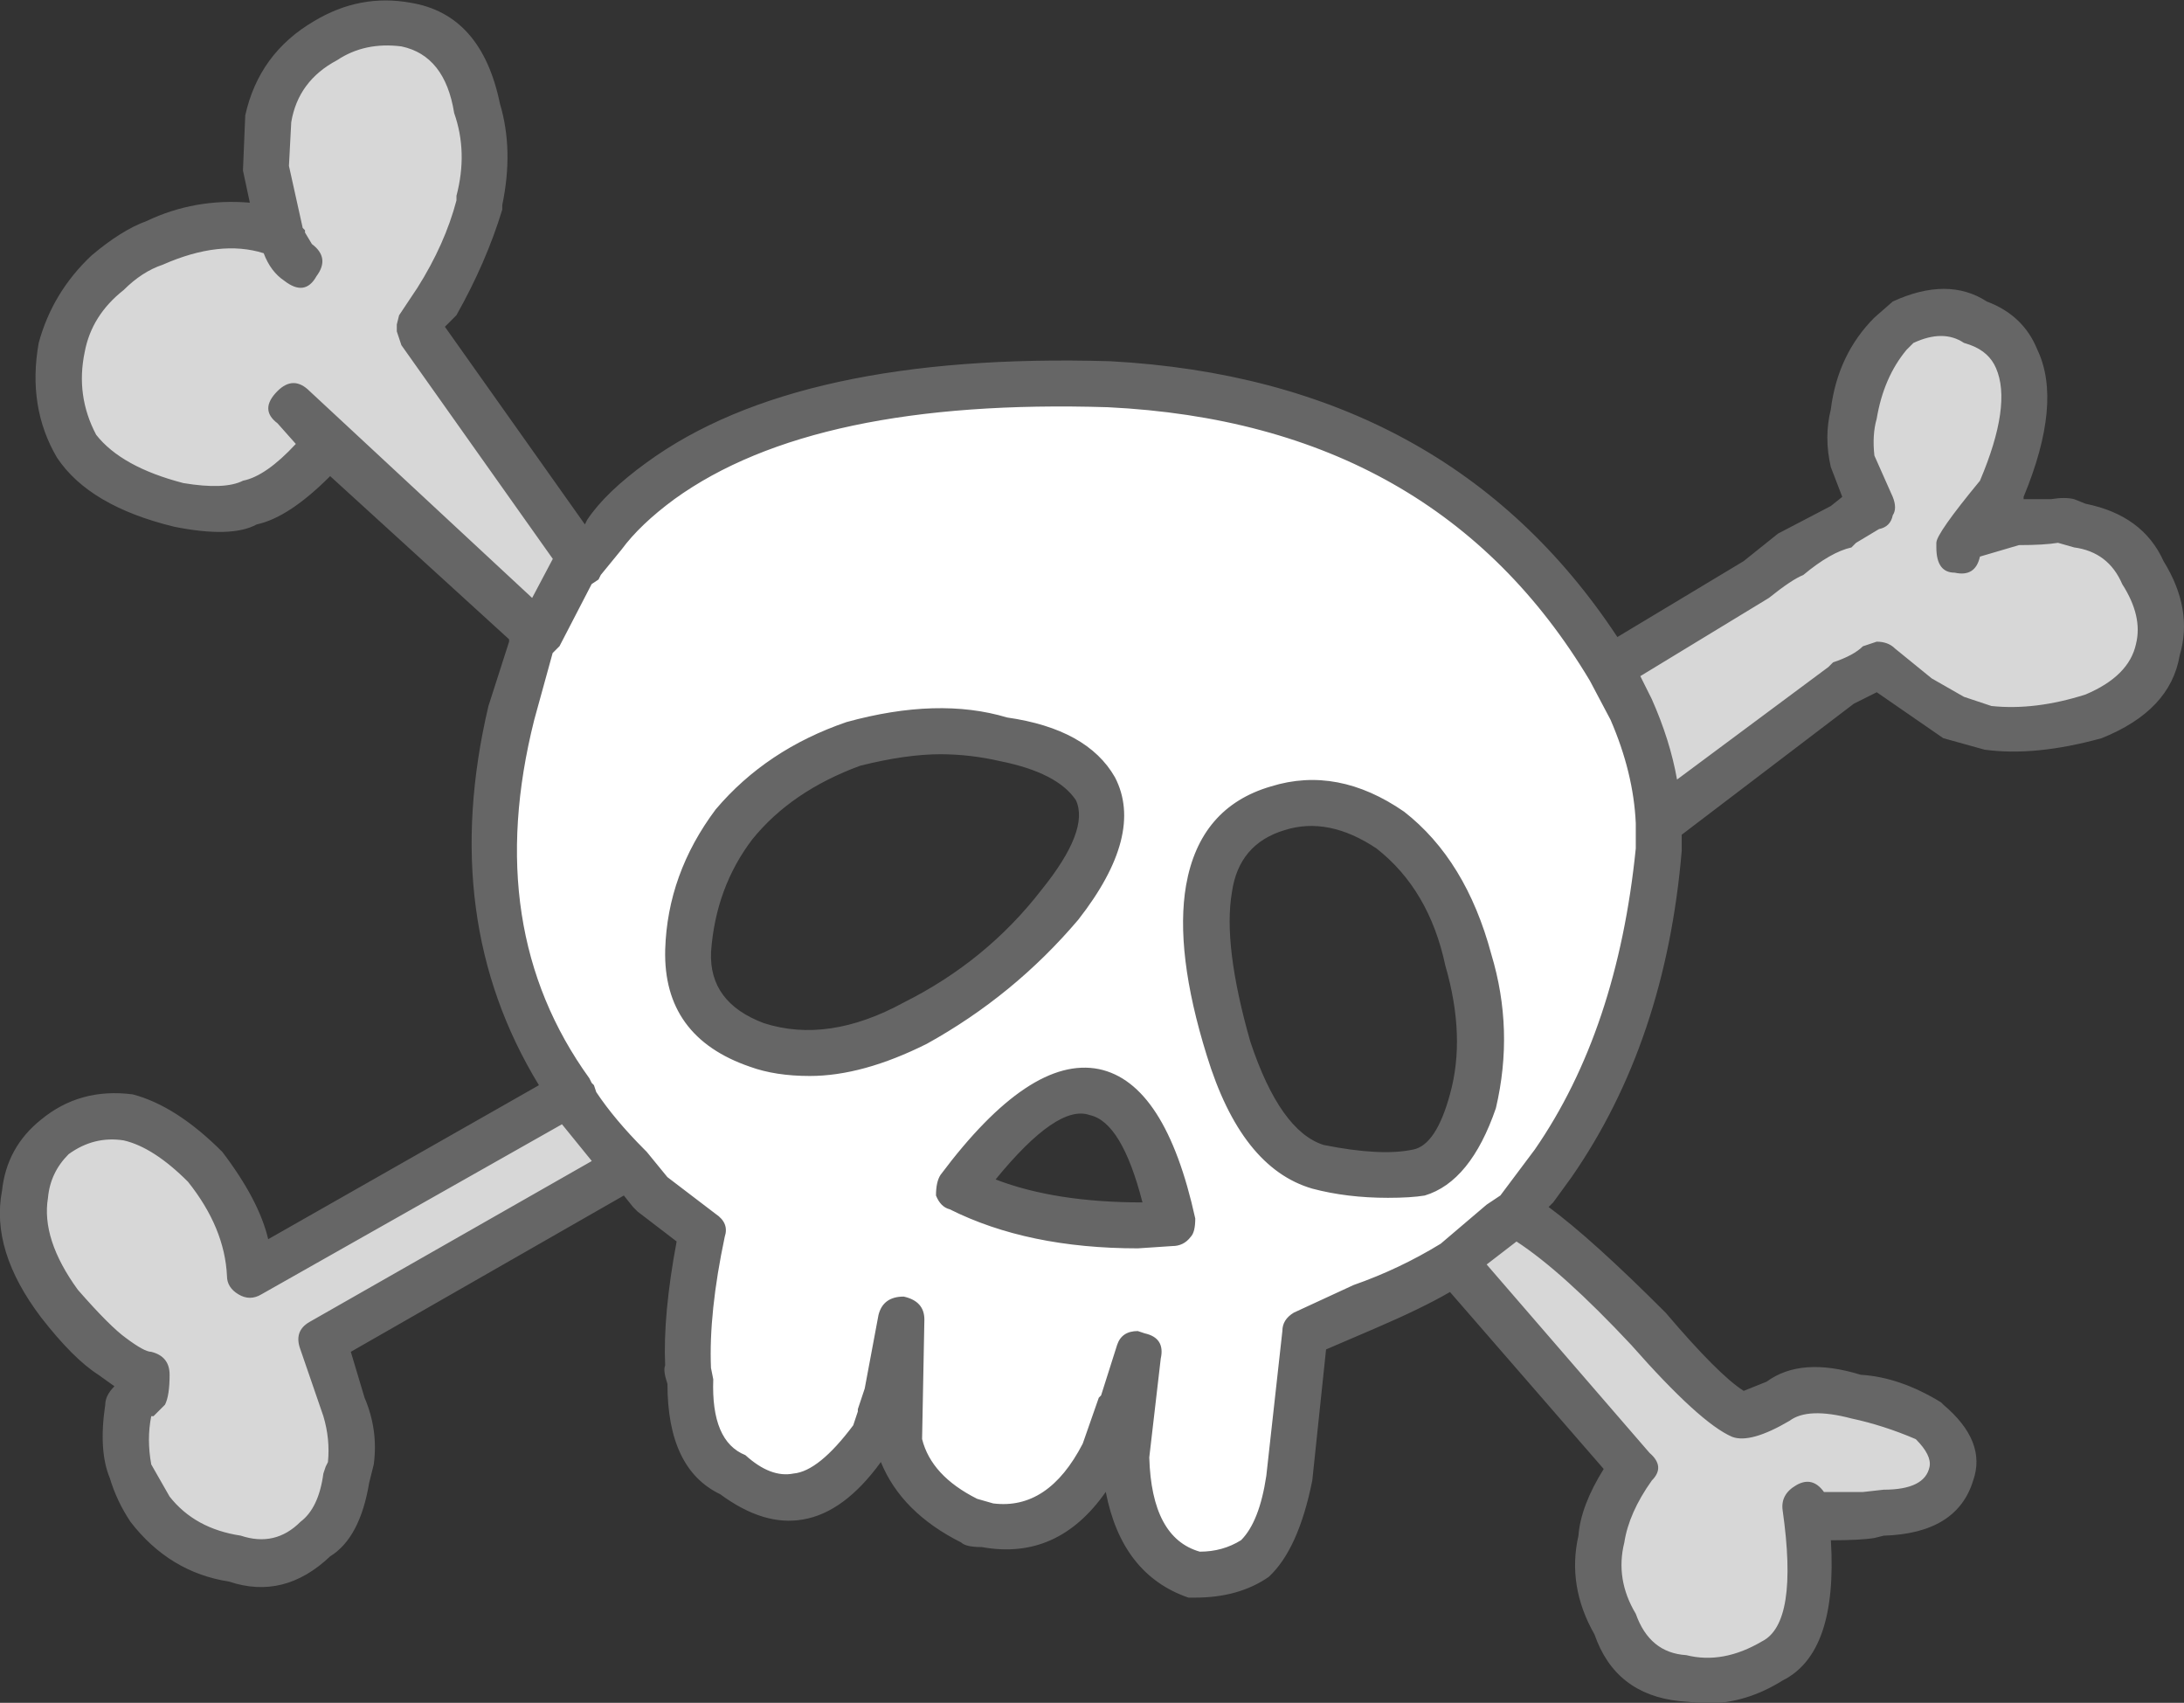<?xml version="1.0" encoding="iso-8859-1"?>
<!-- Generator: Adobe Illustrator 18.1.1, SVG Export Plug-In . SVG Version: 6.00 Build 0)  -->
<svg version="1.1" xmlns="http://www.w3.org/2000/svg" xmlns:xlink="http://www.w3.org/1999/xlink" x="0px" y="0px"
	 viewBox="0 0 117.773 91.805" style="enable-background:new 0 0 117.773 91.805;" xml:space="preserve">
<rect x="0" y="0" width="117.773" height="91.805" fill="#333333" stroke="none"/>
<g id="Layer_3">
	<g transform="matrix( 1, 0, 0, 1, 910.05,396.15) ">
		<g transform="matrix( 2.475, 0, 0, 2.477, -924.8,-565.6) ">
			<g>
				<g id="Symbol_12_0_Layer0_0_MEMBER_0_FILL">
					<path style="fill:#D7D7D7;" d="M44.95,80.474l-0.75,0.55l-3.15,1.901l0.45,0.9c0.367,0.767,0.567,1.584,0.6,2.451l3.999-3.001
						l0.75-0.4h0.1l0.8,0.65l0.75,0.45l0.8,0.25c0.6,0.1,1.35,0.017,2.25-0.25c0.8-0.334,1.283-0.817,1.45-1.451
						c0.133-0.534,0.017-1.101-0.35-1.701c-0.267-0.567-0.733-0.9-1.4-1l-0.5-0.1c-0.2,0.033-0.517,0.05-0.95,0.05l-0.2,0.1
						c-0.567,0.067-0.883,0.217-0.95,0.45v-0.1l0.9-1.101c0.867-2.068,0.7-3.302-0.5-3.702c-0.467-0.3-1-0.3-1.6,0l-0.3,0.25
						c-0.433,0.434-0.7,1.017-0.8,1.751c-0.1,0.334-0.1,0.667,0,1l0.4,1l-0.65,0.4C45.766,79.957,45.383,80.174,44.95,80.474z"/>
				</g>
			</g>
		</g>
		<g transform="matrix( 2.475, 0, 0, 2.477, -924.8,-565.6) ">
			<g>
				<g id="Symbol_12_0_Layer0_0_MEMBER_1_FILL">
					<path style="fill:#FFFFFF;" d="M30.352,99.033l0.05-0.05l0.35-1.101l-0.25,2.251c0.067,1.401,0.567,2.251,1.5,2.551
						c0.533,0,0.967-0.117,1.3-0.35c0.333-0.3,0.583-0.884,0.75-1.751l0.35-3.152l1.3-0.6c0.733-0.267,1.383-0.584,1.95-0.95
						l1.35-1.101l0.8-1.051c1.3-1.868,2.066-4.135,2.3-6.803v-0.65c-0.033-0.867-0.233-1.684-0.6-2.451l-0.45-0.9
						c-2.366-3.869-5.999-5.92-10.898-6.153c-4.433-0.167-7.699,0.517-9.798,2.051c-0.533,0.434-0.95,0.85-1.25,1.251l-0.45,0.55
						l-0.2,0.15l-0.75,1.451c-0.067,0.033-0.133,0.133-0.2,0.3l-0.4,1.351c-0.767,3.202-0.333,5.97,1.3,8.304l0.2,0.35
						c0.267,0.4,0.617,0.817,1.05,1.251l0.5,0.6l1.1,0.85c-0.233,1.101-0.333,2.084-0.3,2.951c-0.033,0.067-0.017,0.133,0.05,0.2
						c-0.033,1.101,0.283,1.818,0.95,2.151c1.1,0.867,2.133,0.534,3.1-1c-0.033-0.033-0.017-0.083,0.05-0.15l0.2-0.65l0.3-1.601
						l-0.05,2.651c0.167,0.734,0.683,1.317,1.55,1.751l0.35,0.05c1.066,0.2,1.933-0.333,2.6-1.601
						C30.085,99.65,30.185,99.334,30.352,99.033 M32.752,91.23c-0.433-1.434-0.583-2.601-0.45-3.502
						c0.167-0.9,0.667-1.484,1.5-1.751c0.8-0.267,1.616-0.1,2.45,0.5c0.833,0.634,1.4,1.567,1.7,2.801
						c0.333,1.101,0.367,2.134,0.1,3.102c-0.267,0.9-0.667,1.417-1.2,1.551c-0.6,0.1-1.333,0.05-2.2-0.15
						C33.818,93.514,33.185,92.664,32.752,91.23 M22.453,91.13c-1.033-0.333-1.533-1.017-1.5-2.051c0.033-1,0.367-1.918,1-2.751
						c0.633-0.767,1.5-1.351,2.6-1.751c1.2-0.3,2.283-0.333,3.25-0.1c1,0.167,1.683,0.534,2.05,1.101
						c0.3,0.634,0.033,1.467-0.8,2.501c-0.833,1.034-1.883,1.901-3.15,2.601C24.67,91.346,23.52,91.496,22.453,91.13 M31.502,95.031
						c-1.833,0.1-3.383-0.15-4.649-0.75C29.152,91.18,30.702,91.43,31.502,95.031z"/>
				</g>
			</g>
		</g>
		<g transform="matrix( 2.475, 0, 0, 2.477, -924.8,-565.6) ">
			<g>
				<g id="Symbol_12_0_Layer0_0_MEMBER_2_FILL">
					<path style="fill:#D7D7D7;" d="M7.605,78.073c0.433,0.6,1.183,1.034,2.25,1.301c0.667,0.133,1.2,0.117,1.6-0.05
						c0.433-0.1,0.983-0.534,1.65-1.301l4.599,4.202l0.75-1.451l0.2-0.15l-3.549-5.002v-0.15l0.35-0.5
						c0.467-0.767,0.783-1.484,0.95-2.151v-0.05c0.167-0.7,0.15-1.384-0.05-2.051c-0.2-1.067-0.717-1.667-1.55-1.801
						c-0.633-0.1-1.217,0.017-1.75,0.35c-0.7,0.367-1.116,0.934-1.25,1.701l-0.05,1.051l0.35,1.501c-0.867-0.367-1.8-0.317-2.8,0.15
						c-0.367,0.133-0.7,0.35-1,0.65c-0.533,0.467-0.867,1-1,1.601C7.172,76.723,7.272,77.44,7.605,78.073z"/>
				</g>
			</g>
		</g>
		<g transform="matrix( 2.475, 0, 0, 2.477, -924.8,-565.6) ">
			<g>
				<g id="Symbol_12_0_Layer0_0_MEMBER_3_FILL">
					<path style="fill:#D7D7D7;" d="M18.604,92.53l-0.2-0.35l-6.999,3.952c-0.033-0.8-0.35-1.567-0.95-2.301
						c-0.633-0.634-1.2-1-1.7-1.101c-0.6-0.1-1.133,0.033-1.6,0.4c-0.4,0.334-0.617,0.767-0.65,1.301
						c-0.167,0.667,0.083,1.451,0.75,2.351c0.367,0.467,0.75,0.85,1.15,1.151c0.267,0.233,0.517,0.367,0.75,0.4l-0.05,0.4
						c-0.233,0.1-0.35,0.217-0.35,0.35c-0.1,0.534-0.083,0.984,0.05,1.351l0.4,0.8c0.433,0.6,1.066,0.967,1.9,1.101
						c0.633,0.2,1.216,0.05,1.75-0.45c0.333-0.233,0.55-0.684,0.65-1.351l0.1-0.3c0.067-0.4,0.017-0.8-0.15-1.201l-0.5-1.451
						l6.699-3.802C19.22,93.347,18.87,92.93,18.604,92.53z"/>
				</g>
			</g>
		</g>
		<g transform="matrix( 2.475, 0, 0, 2.477, -924.8,-565.6) ">
			<g>
				<g id="Symbol_12_0_Layer0_0_MEMBER_4_FILL">
					<path style="fill:#D7D7D7;" d="M39.001,94.781l-1.35,1.101l3.899,4.452c-0.4,0.534-0.633,1.067-0.7,1.601
						c-0.133,0.6-0.033,1.217,0.3,1.851c0.267,0.667,0.767,1.051,1.5,1.151c0.633,0.133,1.283,0,1.95-0.4
						c0.733-0.367,0.967-1.484,0.7-3.352c0.2,0.233,0.65,0.3,1.35,0.2l0.35-0.05c0.833-0.033,1.333-0.317,1.5-0.85
						c0.1-0.367-0.067-0.75-0.5-1.151c-0.5-0.267-1.033-0.45-1.6-0.55c-0.733-0.2-1.3-0.167-1.7,0.1
						c-0.467,0.267-0.733,0.367-0.8,0.3c-0.3-0.067-0.966-0.684-2-1.851C40.767,96.165,39.801,95.315,39.001,94.781z"/>
				</g>
			</g>
		</g>
		<g transform="matrix( 2.475, 0, 0, 2.477, -924.8,-565.6) ">
			<g>
				<g id="Symbol_12_0_Layer0_0_MEMBER_5_FILL">
					<path style="fill:#666666;" d="M49.249,74.972c-0.567-0.367-1.25-0.367-2.05,0l-0.4,0.35c-0.533,0.534-0.85,1.201-0.95,2.001
						c-0.1,0.4-0.1,0.817,0,1.251l0.25,0.65l-0.25,0.2l-1.15,0.6l-0.75,0.6l-2.75,1.651c-2.466-3.735-6.149-5.736-11.048-6.003
						c-4.533-0.133-7.899,0.6-10.098,2.201c-0.6,0.434-1.033,0.85-1.3,1.251l-0.05,0.1l-3.05-4.302l0.25-0.25
						c0.433-0.767,0.767-1.534,1-2.301v-0.1c0.167-0.8,0.15-1.534-0.05-2.201c-0.267-1.301-0.917-2.034-1.95-2.201
						c-0.733-0.133-1.433,0-2.1,0.4c-0.8,0.467-1.3,1.151-1.5,2.051l-0.05,1.201l0.15,0.7c-0.8-0.067-1.55,0.067-2.25,0.4
						c-0.367,0.133-0.767,0.384-1.2,0.75c-0.567,0.534-0.95,1.167-1.15,1.901c-0.167,0.934-0.033,1.768,0.4,2.501
						c0.467,0.7,1.316,1.201,2.55,1.501c0.833,0.167,1.433,0.15,1.8-0.05c0.467-0.1,1-0.45,1.6-1.051l3.899,3.552v0.05l-0.45,1.401
						c-0.733,3.102-0.367,5.853,1.1,8.254l-5.899,3.352c-0.133-0.567-0.467-1.201-1-1.901c-0.667-0.667-1.316-1.084-1.95-1.251
						c-0.767-0.1-1.433,0.083-2,0.55c-0.5,0.4-0.783,0.917-0.85,1.551c-0.167,0.867,0.117,1.784,0.85,2.751
						c0.467,0.6,0.883,1.017,1.25,1.251l0.35,0.25c-0.133,0.133-0.2,0.267-0.2,0.4c-0.1,0.667-0.067,1.201,0.1,1.601
						c0.1,0.333,0.25,0.65,0.45,0.95c0.567,0.734,1.283,1.167,2.15,1.301c0.8,0.267,1.533,0.083,2.2-0.55
						c0.433-0.267,0.717-0.8,0.85-1.601l0.1-0.4c0.067-0.5,0-0.984-0.2-1.451l-0.3-1l5.949-3.402l0.2,0.25l0.1,0.1l0.85,0.65
						c-0.2,1.067-0.283,1.968-0.25,2.701c-0.033,0.067-0.017,0.2,0.05,0.4c0,1.234,0.383,2.034,1.15,2.401
						c0.633,0.467,1.233,0.65,1.8,0.55c0.6-0.1,1.167-0.517,1.7-1.251c0.3,0.734,0.883,1.317,1.75,1.751
						c0.067,0.067,0.217,0.1,0.45,0.1c1.1,0.2,2-0.2,2.7-1.201c0.233,1.201,0.833,1.968,1.8,2.301h0.15c0.633,0,1.166-0.15,1.6-0.45
						c0.433-0.4,0.75-1.101,0.95-2.101l0.3-2.851l1.05-0.45c0.7-0.3,1.25-0.567,1.65-0.8l3.349,3.852
						c-0.333,0.534-0.517,1.017-0.55,1.451c-0.167,0.734-0.05,1.451,0.35,2.151c0.3,0.867,0.917,1.351,1.85,1.451l0.6,0.05
						c0.567,0,1.117-0.167,1.65-0.5c0.8-0.4,1.15-1.417,1.05-3.051c0.433,0,0.75-0.017,0.95-0.05l0.2-0.05
						c1.067-0.033,1.716-0.434,1.95-1.201c0.2-0.567-0.017-1.117-0.65-1.651l-0.05-0.05c-0.6-0.367-1.183-0.567-1.75-0.6
						c-0.867-0.267-1.55-0.217-2.05,0.15l-0.5,0.2c-0.367-0.233-0.933-0.8-1.7-1.701c-1.066-1.067-1.916-1.834-2.55-2.301l0.1-0.1
						l0.4-0.55c1.366-1.968,2.166-4.335,2.4-7.103v-0.35l3.749-2.851l0.5-0.25l1.45,1l0.9,0.25c0.733,0.1,1.583,0.017,2.55-0.25
						c1-0.4,1.566-1,1.7-1.801c0.2-0.667,0.083-1.351-0.35-2.051c-0.3-0.667-0.867-1.084-1.7-1.251l-0.25-0.1
						c-0.133-0.033-0.3-0.033-0.5,0h-0.6v-0.05c0.567-1.367,0.667-2.435,0.3-3.202C50.149,75.522,49.782,75.172,49.249,74.972
						 M48.749,75.872l0.15,0.05c0.267,0.1,0.45,0.267,0.55,0.5c0.233,0.534,0.117,1.351-0.35,2.451
						c-0.633,0.767-0.95,1.217-0.95,1.351v0.1c0,0.367,0.133,0.55,0.4,0.55c0.3,0.067,0.483-0.05,0.55-0.35l0.85-0.25
						c0.367,0,0.65-0.017,0.85-0.05l0.35,0.1c0.5,0.067,0.85,0.333,1.05,0.8c0.3,0.467,0.4,0.9,0.3,1.301
						c-0.1,0.467-0.467,0.834-1.1,1.101c-0.733,0.233-1.416,0.317-2.05,0.25l-0.6-0.2l-0.7-0.4l-0.8-0.65
						c-0.1-0.1-0.233-0.15-0.4-0.15l-0.3,0.1c-0.133,0.133-0.35,0.25-0.65,0.35l-0.1,0.1l-3.3,2.451
						c-0.1-0.567-0.283-1.151-0.55-1.751l-0.25-0.5l2.8-1.701c0.333-0.267,0.583-0.434,0.75-0.5c0.4-0.333,0.75-0.534,1.05-0.6
						l0.1-0.1l0.5-0.3c0.167-0.033,0.267-0.133,0.3-0.3c0.067-0.1,0.067-0.233,0-0.4l-0.4-0.9c-0.033-0.3-0.017-0.567,0.05-0.8
						c0.1-0.6,0.317-1.101,0.65-1.501l0.15-0.15C48.083,75.672,48.449,75.672,48.749,75.872 M20.653,79.274
						c2.033-1.467,5.183-2.134,9.449-2.001c4.766,0.233,8.265,2.218,10.498,5.953l0.45,0.85c0.333,0.767,0.517,1.517,0.55,2.251
						v0.55c-0.267,2.635-1,4.819-2.2,6.553l-0.75,1l-0.3,0.2l-1,0.85c-0.6,0.367-1.233,0.667-1.9,0.9l-1.3,0.6
						c-0.167,0.1-0.25,0.233-0.25,0.4l-0.35,3.152c-0.1,0.667-0.283,1.134-0.55,1.401c-0.267,0.167-0.567,0.25-0.9,0.25
						c-0.7-0.2-1.066-0.884-1.1-2.051l0.25-2.151c0.067-0.3-0.05-0.484-0.35-0.55l-0.15-0.05c-0.233,0-0.383,0.1-0.45,0.3
						l-0.35,1.101l-0.05,0.05l-0.35,1c-0.5,0.967-1.15,1.401-1.95,1.301l-0.35-0.1c-0.667-0.334-1.066-0.767-1.2-1.301l0.05-2.601
						c0-0.267-0.15-0.434-0.45-0.5c-0.3,0-0.483,0.133-0.55,0.4l-0.3,1.601l-0.15,0.45v0.05l-0.1,0.3
						c-0.5,0.667-0.933,1.017-1.3,1.05c-0.333,0.067-0.683-0.067-1.05-0.4c-0.5-0.2-0.733-0.75-0.7-1.651l-0.05-0.25
						c-0.033-0.8,0.067-1.751,0.3-2.851c0.067-0.2,0-0.367-0.2-0.5l-1.05-0.8l-0.45-0.55l-0.05-0.05
						c-0.433-0.434-0.783-0.85-1.05-1.251l-0.05-0.15l-0.05-0.05l-0.05-0.1c-1.566-2.168-1.966-4.769-1.2-7.804l0.4-1.451l0.15-0.15
						l0.7-1.351l0.15-0.1l0.05-0.1l0.45-0.55C19.77,80.007,20.154,79.641,20.653,79.274 M38.351,95.932l0.65-0.5
						c0.667,0.434,1.5,1.184,2.5,2.251c1,1.134,1.733,1.801,2.2,2.001c0.267,0.1,0.683-0.017,1.25-0.35
						c0.267-0.2,0.717-0.217,1.35-0.05c0.467,0.1,0.933,0.25,1.4,0.45c0.233,0.233,0.333,0.434,0.3,0.6c-0.067,0.333-0.4,0.5-1,0.5
						l-0.45,0.05H45.7c-0.167-0.233-0.367-0.283-0.6-0.15c-0.233,0.133-0.333,0.317-0.3,0.55c0.233,1.634,0.083,2.585-0.45,2.851
						c-0.567,0.334-1.116,0.434-1.65,0.3c-0.533-0.033-0.9-0.334-1.1-0.9c-0.3-0.5-0.383-1.017-0.25-1.551
						c0.067-0.434,0.267-0.884,0.6-1.351c0.2-0.2,0.183-0.4-0.05-0.6L38.351,95.932 M9.955,78.924c-0.9-0.233-1.533-0.584-1.9-1.051
						c-0.3-0.567-0.383-1.167-0.25-1.801c0.1-0.534,0.383-0.984,0.85-1.351c0.267-0.267,0.55-0.45,0.85-0.55
						c0.833-0.367,1.566-0.45,2.2-0.25c0.1,0.267,0.25,0.467,0.45,0.6c0.3,0.233,0.533,0.2,0.7-0.1c0.2-0.267,0.167-0.5-0.1-0.7
						l-0.15-0.25v-0.05l-0.05-0.05l-0.3-1.351l0.05-0.95c0.1-0.6,0.433-1.051,1-1.351c0.4-0.267,0.867-0.367,1.4-0.3
						c0.633,0.133,1.017,0.617,1.15,1.451c0.2,0.567,0.217,1.167,0.05,1.801v0.1c-0.167,0.634-0.45,1.267-0.85,1.901l-0.4,0.6
						l-0.05,0.2v0.15l0.1,0.3l3.299,4.652l-0.45,0.85l-4.849-4.502c-0.233-0.233-0.467-0.233-0.7,0c-0.267,0.267-0.267,0.5,0,0.7
						l0.4,0.45c-0.433,0.467-0.817,0.734-1.15,0.8C10.988,79.007,10.555,79.024,9.955,78.924 M18.204,92.88l0.65,0.8l-6.149,3.502
						c-0.233,0.133-0.3,0.333-0.2,0.6l0.5,1.451c0.1,0.333,0.133,0.667,0.1,1l-0.05,0.1l-0.05,0.15c-0.067,0.5-0.233,0.85-0.5,1.051
						c-0.367,0.367-0.8,0.467-1.3,0.3c-0.667-0.1-1.183-0.384-1.55-0.85l-0.4-0.7c-0.067-0.367-0.067-0.717,0-1.051h0.05l0.25-0.25
						c0.067-0.133,0.1-0.35,0.1-0.65c0-0.267-0.133-0.434-0.4-0.5c-0.1,0-0.283-0.1-0.55-0.3c-0.233-0.167-0.583-0.517-1.05-1.051
						c-0.533-0.734-0.75-1.401-0.65-2.001c0.033-0.367,0.183-0.684,0.45-0.95c0.367-0.267,0.767-0.367,1.2-0.3
						c0.433,0.1,0.9,0.4,1.4,0.9c0.533,0.667,0.817,1.351,0.85,2.051c0,0.167,0.083,0.3,0.25,0.4c0.167,0.1,0.333,0.1,0.5,0
						L18.204,92.88 M26.353,94.431c0.067,0.167,0.167,0.267,0.3,0.3c1.133,0.567,2.5,0.85,4.099,0.85l0.75-0.05
						c0.167,0,0.3-0.067,0.4-0.2c0.067-0.067,0.1-0.2,0.1-0.4c-0.433-1.968-1.133-3.051-2.1-3.252c-1-0.2-2.15,0.567-3.449,2.301
						C26.386,94.081,26.353,94.231,26.353,94.431 M27.652,94.081c0.9-1.101,1.583-1.567,2.05-1.401c0.467,0.1,0.85,0.734,1.15,1.901
						C29.585,94.581,28.519,94.415,27.652,94.081 M30.252,85.327c-0.4-0.7-1.183-1.134-2.35-1.301c-1-0.3-2.166-0.267-3.499,0.1
						c-1.167,0.4-2.116,1.034-2.85,1.901c-0.7,0.934-1.067,1.951-1.1,3.051c-0.033,1.267,0.583,2.118,1.85,2.551
						c0.367,0.133,0.8,0.2,1.3,0.2c0.767,0,1.616-0.233,2.55-0.7c1.266-0.7,2.366-1.601,3.3-2.701
						C30.419,87.194,30.685,86.16,30.252,85.327 M27.752,84.977c0.833,0.167,1.383,0.45,1.65,0.85c0.2,0.434-0.05,1.084-0.75,1.951
						c-0.8,1.034-1.8,1.851-3,2.451c-1.1,0.6-2.116,0.75-3.05,0.45c-0.8-0.3-1.183-0.817-1.15-1.551
						c0.067-0.934,0.367-1.751,0.9-2.451c0.567-0.7,1.35-1.234,2.35-1.601c0.667-0.167,1.25-0.25,1.75-0.25
						C26.886,84.827,27.319,84.877,27.752,84.977 M31.802,87.678c-0.167,0.967-0.017,2.201,0.45,3.702
						c0.5,1.634,1.266,2.601,2.3,2.901c0.5,0.133,1.05,0.2,1.65,0.2c0.333,0,0.6-0.017,0.8-0.05c0.667-0.2,1.183-0.834,1.55-1.901
						c0.267-1.134,0.233-2.251-0.1-3.352c-0.367-1.367-1-2.401-1.9-3.102c-0.967-0.667-1.933-0.85-2.9-0.55
						C32.618,85.827,32.002,86.544,31.802,87.678 M34.801,93.331c-0.633-0.2-1.167-0.95-1.6-2.251c-0.4-1.401-0.533-2.485-0.4-3.252
						c0.1-0.7,0.483-1.151,1.15-1.351c0.633-0.2,1.3-0.067,2,0.4c0.767,0.6,1.266,1.451,1.5,2.551c0.3,1.034,0.333,1.968,0.1,2.801
						c-0.2,0.734-0.467,1.134-0.8,1.201C36.284,93.531,35.635,93.497,34.801,93.331z"/>
				</g>
			</g>
		</g>
	</g>
</g>
<g id="Layer_1">
</g>
</svg>

